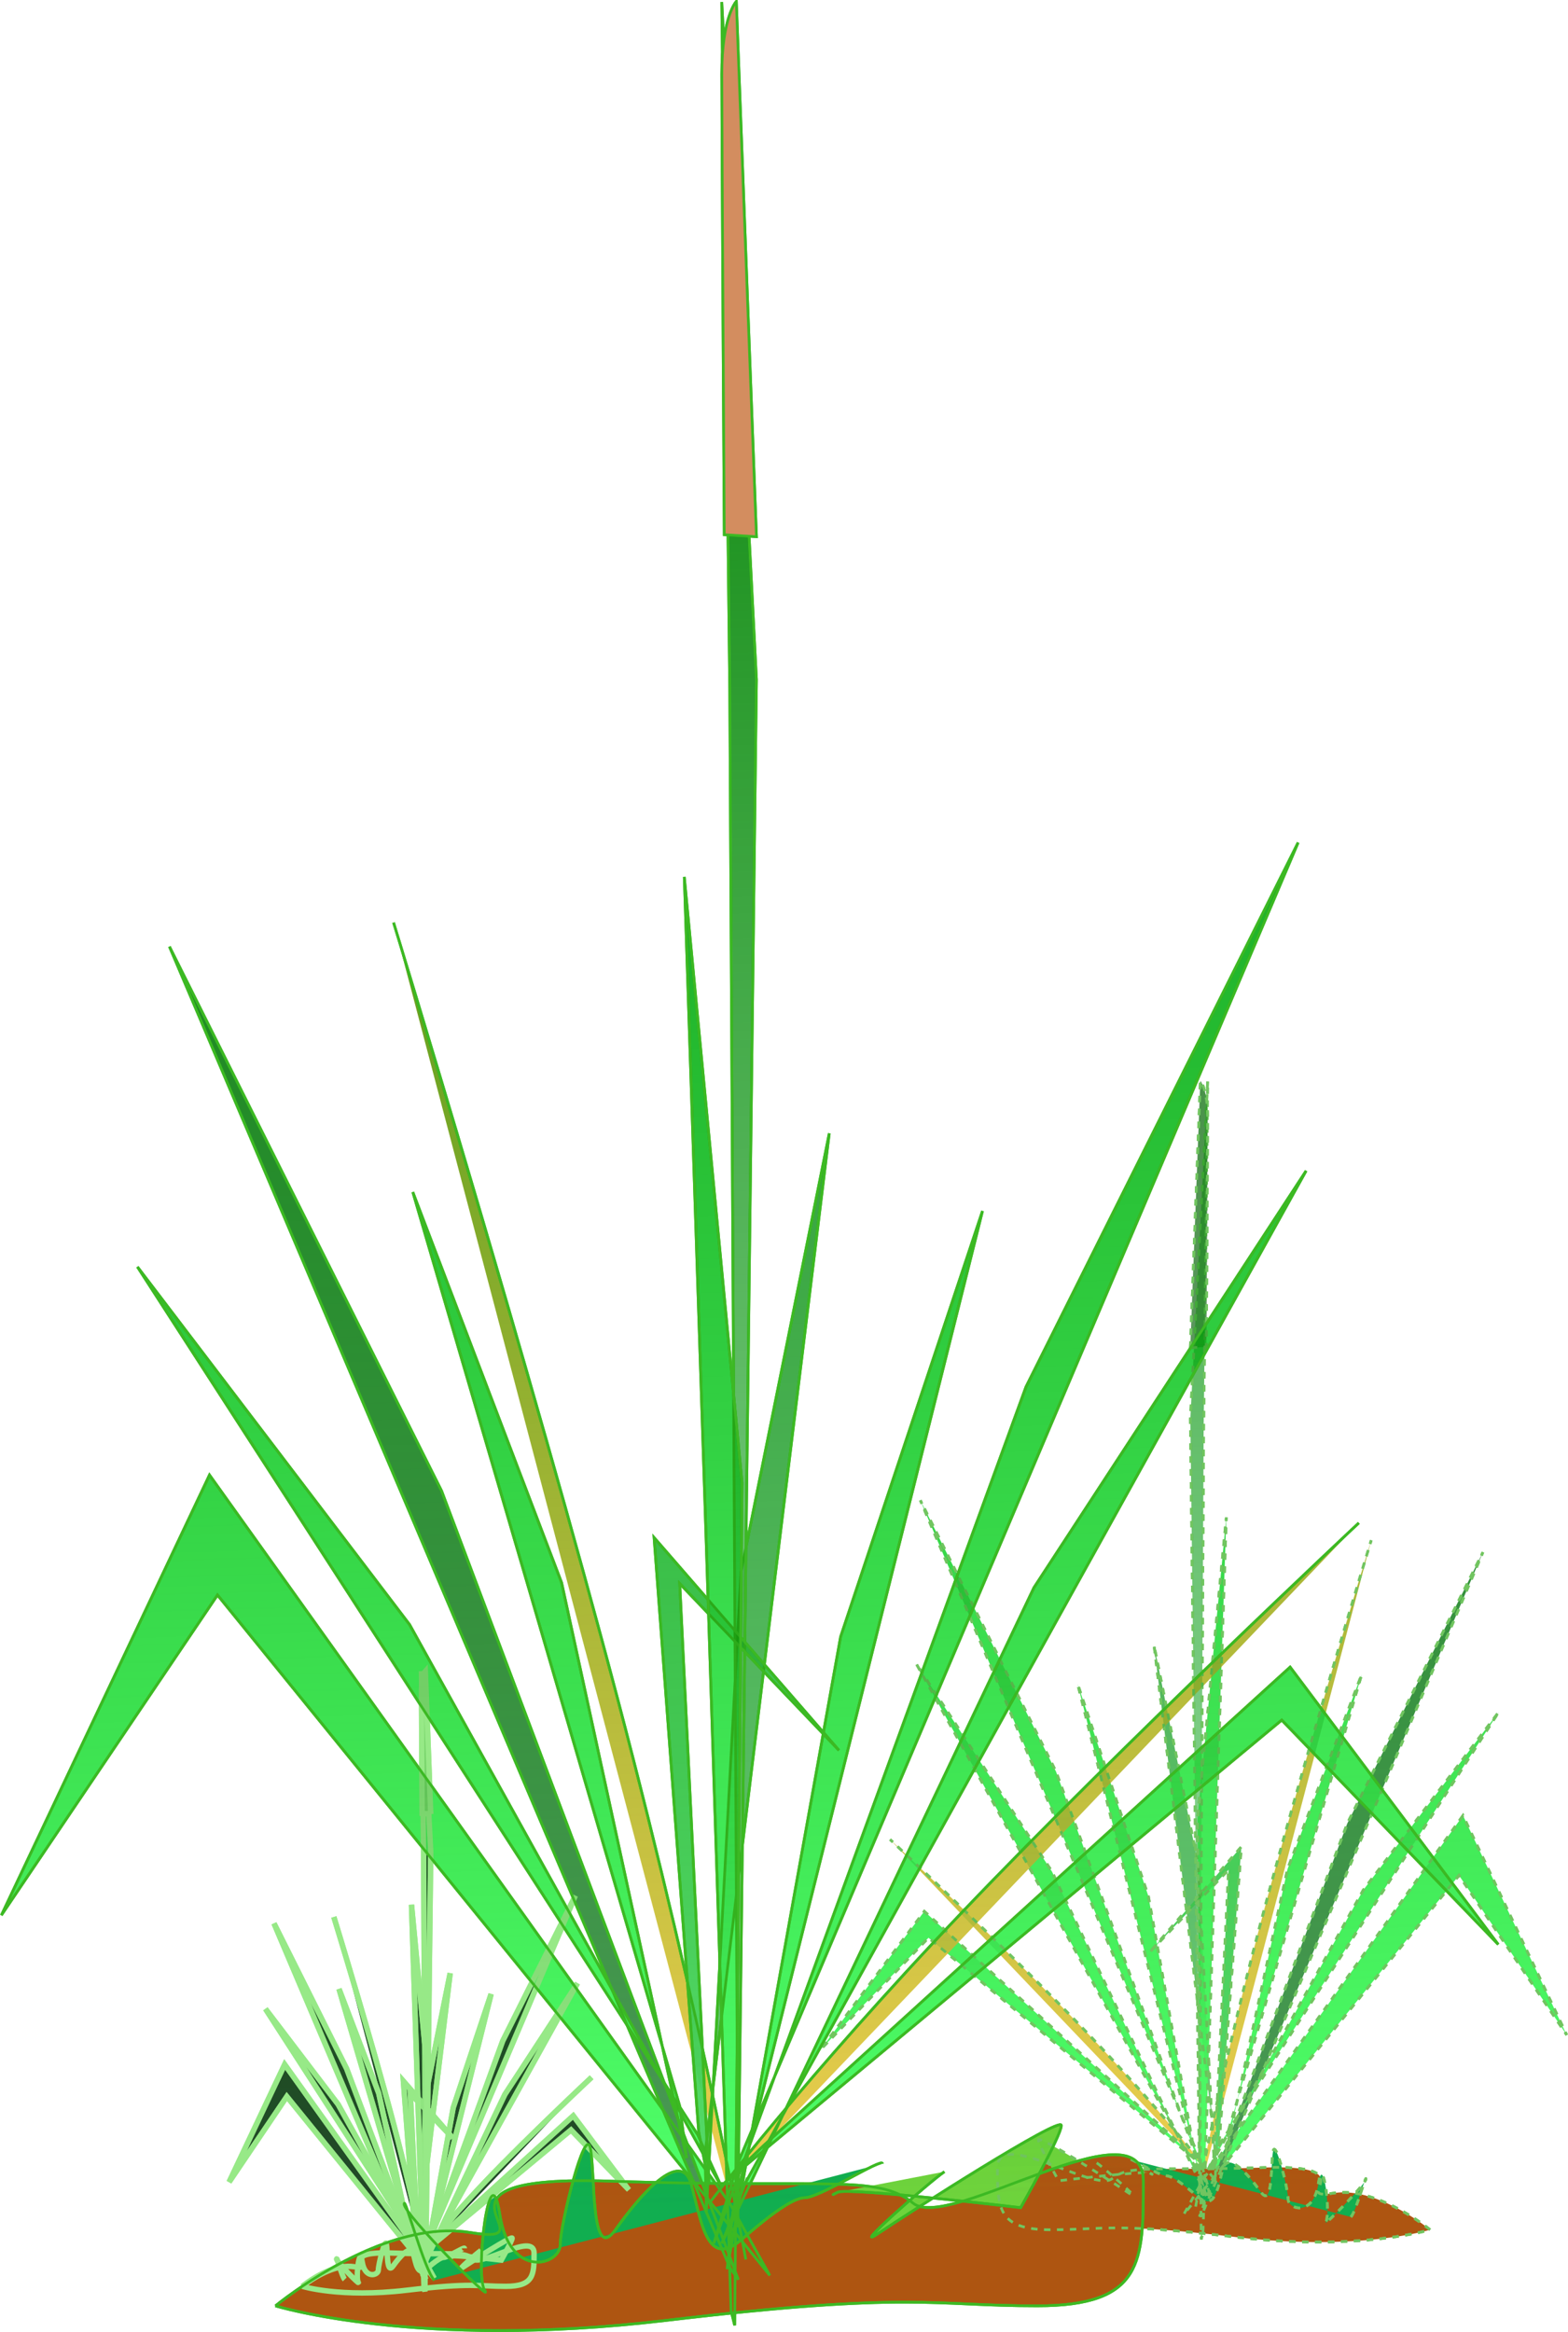 <?xml version="1.0" encoding="UTF-8"?>
<svg version="1.1" viewBox="0 0 297.9 443.02" xmlns="http://www.w3.org/2000/svg" xmlns:xlink="http://www.w3.org/1999/xlink">
<defs>
<linearGradient id="a" x1="367.09" x2="383.06" y1="127.46" y2="657.31" gradientUnits="userSpaceOnUse">
<stop stop-color="#008000" offset="0"/>
<stop stop-color="#008000" stop-opacity="0" offset="1"/>
</linearGradient>
</defs>
<g transform="translate(-48.003 -97.853)">
<g transform="matrix(.768 0 0 .768 -97.416 11.512)" fill-rule="evenodd">
<g fill="#224928" stroke="#97e987" stroke-width="1.333">
<path d="m292.5 667.96 4.564-37.583 3.647-29.833-5.831 28.981-2.288 42.232-0.092-3.797z"/>
<path d="m294.14 671.23s-34.369-48.116-34.369-48.116l-13.747 29.082 14.276-21.15s36.484 44.944 36.484 44.944l-2.644-4.76z"/>
<path d="m294.14 675.46-20.621-48.645-16.391-38.599 17.977 35.956s19.6 52.092 19.6 52.092l-0.565-0.804z"/>
<path d="m295.2 674.93s-2.768-15.411-8.46-37.012c-5.69-21.603-14.805-51.288-14.805-51.288"/>
<path d="m294.67 668.59s20.622-48.646 20.622-48.646l16.39-38.598-17.977 35.954-20.621 56.576 1.586-5.286z"/>
<path d="m295.2 669.82 20.62-37.248 16.392-29.556-17.978 27.532s-20.621 43.322-20.621 43.322l1.587-4.05z"/>
<path d="m292.03 666.7s-20.621-31.966-20.621-31.966-16.391-25.364-16.391-25.364l17.978 23.628s20.62 37.177 20.62 37.177-1.586-3.475-1.586-3.475z"/>
<path d="m290.84 664.8-9.816-33.657-7.815-26.716 9.828 25.803 8.252 38.008-0.449-3.438z"/>
<path d="m292.78 671.24s6.291-8.324 16.79-19.321c10.5-10.998 26.129-25.634 26.129-25.634"/>
<path d="m296.44 667.36 34.72-31.553 13.747 18.321s-14.301-14.818-14.301-14.818l-36.958 30.709 2.792-2.659z"/>
<path d="m294.35 671.78 9.179-36.852 7.31-29.25-9.373 28.124-7.495 41.771 0.379-3.793z"/>
<path d="m294.67 668.06s-0.529-96.76-0.529-96.76l-0.529-45.473s2.29 44.755 2.29 44.755l-1.232 102.24"/>
<path d="m295.9 561.14-1.329-35.361s-0.961 1.038-0.961 4.804c0 3.768 0.164 30.424 0.164 30.424l2.126 0.133z"/>
<path d="m292.09 666.49-2.947-39.245s12.211 14.053 12.211 14.053l-10.51-11s1.94 39.699 1.94 39.699l-0.689-3.499z"/>
<path d="m294.23 678.32-1.708-52.808s-1.381-41.91-1.381-41.91l3.813 40.017s-0.485 55.655-0.485 55.655-0.239-0.954-0.239-0.954z"/>
<path d="m264.14 678s0.505-0.418 1.36-1.013c2.325-1.62 7.229-4.54 11.509-3.831 5.849 0.968-4.68-3.876 9.36-3.392 14.039 0.486 17.549-0.484 19.889 1.454s15.21-6.782 15.21-1.454c0 5.33 0 8.236-7.02 8.236-7.019 0-8.19-0.969-24.57 0.97-16.38 1.94-25.74-0.97-25.74-0.97z"/>
<path d="m274.63 676.3c-0.665-0.67-1.995-5.696-1.995-5.025 0 0.669 5.986 6.7 5.32 5.695-0.665-1.004 0.332-9.38 0.998-5.026 0.665 4.356 3.99 3.351 3.99 2.011s1.663-8.04 1.995-6.365c0.332 1.674 0 7.705 1.663 5.36 1.662-2.346 4.322-5.36 4.988-3.015 0.665 2.345 0.997 5.695 3.325 3.685 0.34-0.293 0.868-0.753 1.448-1.214 0.979-0.778 2.107-1.558 2.732-1.558 0.997 0 5.131-2.661 5.131-2.253"/>
<path d="m308.32 669.14c-1.006 0.678-6.377 5.43-4.364 4.073 2.015-1.357 12.086-7.807 12.086-7.128s-2.686 5.431-2.686 5.431-11.414-1.358-12.085-1.019c-0.671 0.34 0 0 0 0"/>
</g>
<g stroke="#71c560" stroke-dasharray="1.6, 1.6" stroke-width=".667">
<path d="m490.16 645.27-8.52-70.161-6.808-55.695 10.884 54.104 4.272 78.84s0.172-7.088 0.172-7.088z" fill="#6dc97b"/>
<path d="m487.1 651.36s64.162-89.826 64.162-89.826l25.664 54.29s-26.652-39.484-26.652-39.484-68.11 83.904-68.11 83.904 4.936-8.884 4.936-8.884z" fill="#4fff69"/>
<path d="m487.1 659.26s38.497-90.813 38.497-90.813 30.6-72.059 30.6-72.059-33.561 67.124-33.561 67.124-36.592 97.25-36.592 97.25 1.056-1.502 1.056-1.502z" fill="#4a9855"/>
<path d="m485.13 658.28s5.168-28.772 15.794-69.098c10.625-40.329 27.638-95.749 27.638-95.749" fill="#eece4e"/>
<path d="m486.12 646.43-38.498-90.813s-30.6-72.059-30.6-72.059 33.562 67.123 33.562 67.123l38.497 105.62-2.961-9.872z" fill="#4fff69"/>
<path d="m485.13 648.74s-38.497-69.538-38.497-69.538-30.6-55.176-30.6-55.176 33.561 51.398 33.561 51.398l38.497 80.874-2.961-7.558z" fill="#4fff69"/>
<path d="m491.05 642.9s38.497-59.677 38.497-59.677l30.6-47.354s-33.561 44.111-33.561 44.111-38.498 69.407-38.498 69.407 2.962-6.487 2.962-6.487z" fill="#4fff69"/>
<path d="m493.28 639.36 18.324-62.833 14.59-49.876s-18.35 48.17-18.35 48.17l-15.406 70.955 0.842-6.416z" fill="#4fff69"/>
<path d="m489.65 651.38s-11.742-15.54-31.344-36.069c-19.601-20.532-48.778-47.855-48.778-47.855" fill="#eece4e"/>
<path d="m482.82 644.14-64.817-58.906s-25.665 34.203-25.665 34.203 26.7-27.663 26.7-27.663l68.994 57.328-5.212-4.962z" fill="#4fff69"/>
<path d="m486.72 652.39s-17.136-68.797-17.136-68.797-13.648-54.605-13.648-54.605 17.497 52.504 17.497 52.504 13.992 77.981 13.992 77.981-0.705-7.083-0.705-7.083z" fill="#4fff69"/>
<path d="m486.12 645.44 0.987-180.64 0.986-84.89s-4.276 83.55-4.276 83.55l2.303 190.87" fill="#9be0a5"/>
<path d="m483.81 445.84s2.483-66.015 2.483-66.015 1.793 1.939 1.793 8.97c0 7.033-0.305 56.797-0.305 56.797l-3.971 0.248z" fill="#96a698"/>
<path d="m490.93 642.52 5.503-73.267s-22.797 26.236-22.797 26.236l19.63-20.551s-3.621 74.114-3.621 74.114l1.285-6.532z" fill="#55db69"/>
<path d="m486.94 664.61 3.189-98.585 2.58-78.244-7.121 74.706 0.908 103.9 0.444-1.779z" fill="#4fff69"/>
<path d="m543.13 664s-0.945-0.782-2.54-1.892c-4.341-3.023-13.499-8.475-21.487-7.152-10.921 1.809 8.738-7.235-17.473-6.331s-32.764-0.904-37.132 2.713c-4.368 3.618-28.395-12.661-28.395-2.713s0 15.375 13.106 15.375c13.105 0 15.29-1.808 45.869 1.809 30.58 3.62 48.05-1.81 48.05-1.81z" fill="#ae5511"/>
<path d="m523.53 660.84c1.242-1.251 3.726-10.633 3.726-9.381 0 1.25-11.175 12.508-9.934 10.632 1.242-1.876-0.62-17.512-1.862-9.382-1.242 8.131-7.45 6.255-7.45 3.754 0-2.503-3.104-15.012-3.724-11.884-0.621 3.126 0 14.385-3.104 10.006-3.104-4.378-8.069-10.006-9.312-5.629-1.241 4.379-1.862 10.633-6.208 6.88-0.633-0.548-1.62-1.405-2.704-2.267-1.826-1.45-3.932-2.908-5.1-2.908-1.862 0-9.577-4.968-9.577-4.206" fill="#11ae50"/>
<path d="m460.64 647.45c1.88 1.268 11.906 10.139 8.146 7.604-3.76-2.534-22.561-14.573-22.561-13.306 0 1.268 5.013 10.138 5.013 10.138s21.31-2.534 22.562-1.901c1.253 0.633 0 0 0 0" fill="#6ed33c"/>
</g>
<g stroke="#3cb923" stroke-width=".667">
<path d="m363.74 645.26 17.092-140.75 13.659-111.73-21.835 108.54-8.569 158.16-0.347-14.221z" fill="#6dc97b"/>
<path d="m369.88 657.49s-128.71-180.2-128.71-180.2l-51.484 108.91 53.465-79.208s136.64 168.32 136.64 168.32l-9.903-17.823z" fill="#4fff69"/>
<path d="m369.88 673.33-77.228-182.18-61.386-144.56 67.328 134.66 73.405 195.09s-2.119-3.011-2.119-3.011z" fill="#4a9855"/>
<path d="m373.84 671.35s-10.368-57.72-31.683-138.62c-21.32-80.9-55.45-192.08-55.45-192.08" fill="#eece4e"/>
<path d="m371.86 647.59 77.229-182.18 61.386-144.56-67.327 134.66-77.229 211.88 5.941-19.802z" fill="#4fff69"/>
<path d="m373.84 652.23 77.228-139.5 61.387-110.69-67.328 103.11-77.228 162.24 5.941-15.164z" fill="#4fff69"/>
<path d="m361.96 640.52-77.23-119.72s-61.385-94.995-61.385-94.995 67.326 88.49 67.326 88.49l77.23 139.24-5.942-13.013z" fill="#4fff69"/>
<path d="m357.5 633.41-36.76-126.05-29.269-100.05 36.812 96.632 30.904 142.34-1.687-12.871z" fill="#4fff69"/>
<path d="m364.76 657.51s23.558-31.175 62.878-72.359c39.322-41.189 97.856-96.001 97.856-96.001" fill="#eece4e"/>
<path d="m378.47 642.98 130.03-118.17s51.484 68.615 51.484 68.615-53.562-55.495-53.562-55.495l-138.41 115.01 10.456-9.957z" fill="#4fff69"/>
<path d="m370.64 659.54 34.377-138.01 27.38-109.54-35.102 105.33-28.07 156.44 1.415-14.208z" fill="#4fff69"/>
<path d="m371.86 645.61s-1.982-362.38-1.982-362.38l-1.978-170.3 8.577 167.61-4.617 382.89" fill="#9be0a5"/>
<path d="m376.48 245.19-4.979-132.43s-3.598 3.888-3.598 17.993c0 14.11 0.612 113.94 0.612 113.94l7.965 0.497z" fill="#96a698"/>
<path d="m362.19 639.75-11.04-146.98s45.733 52.632 45.733 52.632-39.381-41.226-39.381-41.226l7.265 148.68-2.58-13.104z" fill="#55db69"/>
<path d="m370.2 684.06-6.399-197.77-5.176-156.96 14.286 149.87-1.82 208.44-0.891-3.571z" fill="#4fff69"/>
<path d="m257.49 682.83s1.896-1.569 5.095-3.797c8.709-6.064 27.077-17.001 43.104-14.347 21.908 3.63-17.527-14.514 35.053-12.7 52.58 1.815 65.727-1.814 74.489 5.443 8.763 7.257 56.963-25.4 56.963-5.443 0 19.958-1e-3 30.844-26.291 30.844-26.289 0-30.673-3.629-92.017 3.628-61.343 7.258-96.396-3.628-96.396-3.628z" fill="#ae5511"/>
<path d="m296.8 676.5c-2.491-2.509-7.473-21.331-7.473-18.821 0 2.509 22.417 25.094 19.926 21.33-2.49-3.764 1.244-35.132 3.735-18.821 2.491 16.312 14.945 12.548 14.945 7.529 0-5.02 6.227-30.113 7.472-23.84 1.244 6.274 0 28.858 6.226 20.075s16.189-20.075 18.68-11.292c2.49 8.783 3.737 21.331 12.453 13.801 1.273-1.098 3.252-2.818 5.427-4.546 3.664-2.91 7.886-5.835 10.23-5.835 3.736 0 19.212-9.965 19.212-8.439" fill="#11ae50"/>
<path d="m422.98 649.64c-3.772 2.543-23.888 20.34-16.344 15.255 7.544-5.084 45.26-29.237 45.26-26.695 0 2.543-10.059 20.339-10.059 20.339s-42.745-5.084-45.258-3.813c-2.515 1.27 0 0 0 0" fill="#6ed33c"/>
</g>
</g>
<g transform="matrix(.768 0 0 .768 -97.416 11.512)" fill="url(#a)">
<g fill-rule="evenodd">
<path d="m292.5 667.96 4.564-37.583 3.647-29.833-5.831 28.981-2.288 42.232-0.092-3.797z" fill="url(#a)" stroke="#97e987" stroke-width="1.333"/>
<path d="m294.14 671.23s-34.369-48.116-34.369-48.116l-13.747 29.082 14.276-21.15s36.484 44.944 36.484 44.944l-2.644-4.76z" fill="url(#a)" stroke="#97e987" stroke-width="1.333"/>
<path d="m294.14 675.46-20.621-48.645-16.391-38.599 17.977 35.956s19.6 52.092 19.6 52.092l-0.565-0.804z" fill="url(#a)" stroke="#97e987" stroke-width="1.333"/>
<path d="m295.2 674.93s-2.768-15.411-8.46-37.012c-5.69-21.603-14.805-51.288-14.805-51.288" fill="url(#a)" stroke="#97e987" stroke-width="1.333"/>
<path d="m294.67 668.59s20.622-48.646 20.622-48.646l16.39-38.598-17.977 35.954-20.621 56.576 1.586-5.286z" fill="url(#a)" stroke="#97e987" stroke-width="1.333"/>
<path d="m295.2 669.82 20.62-37.248 16.392-29.556-17.978 27.532s-20.621 43.322-20.621 43.322l1.587-4.05z" fill="url(#a)" stroke="#97e987" stroke-width="1.333"/>
<path d="m292.03 666.7s-20.621-31.966-20.621-31.966-16.391-25.364-16.391-25.364l17.978 23.628s20.62 37.177 20.62 37.177-1.586-3.475-1.586-3.475z" fill="url(#a)" stroke="#97e987" stroke-width="1.333"/>
<path d="m290.84 664.8-9.816-33.657-7.815-26.716 9.828 25.803 8.252 38.008-0.449-3.438z" fill="url(#a)" stroke="#97e987" stroke-width="1.333"/>
<path d="m292.78 671.24s6.291-8.324 16.79-19.321c10.5-10.998 26.129-25.634 26.129-25.634" fill="url(#a)" stroke="#97e987" stroke-width="1.333"/>
<path d="m296.44 667.36 34.72-31.553 13.747 18.321s-14.301-14.818-14.301-14.818l-36.958 30.709 2.792-2.659z" fill="url(#a)" stroke="#97e987" stroke-width="1.333"/>
<path d="m294.35 671.78 9.179-36.852 7.31-29.25-9.373 28.124-7.495 41.771 0.379-3.793z" fill="url(#a)" stroke="#97e987" stroke-width="1.333"/>
<path d="m294.67 668.06s-0.529-96.76-0.529-96.76l-0.529-45.473s2.29 44.755 2.29 44.755l-1.232 102.24" fill="url(#a)" stroke="#97e987" stroke-width="1.333"/>
<path d="m295.9 561.14-1.329-35.361s-0.961 1.038-0.961 4.804c0 3.768 0.164 30.424 0.164 30.424l2.126 0.133z" fill="url(#a)" stroke="#97e987" stroke-width="1.333"/>
<path d="m292.09 666.49-2.947-39.245s12.211 14.053 12.211 14.053l-10.51-11s1.94 39.699 1.94 39.699l-0.689-3.499z" fill="url(#a)" stroke="#97e987" stroke-width="1.333"/>
<path d="m294.23 678.32-1.708-52.808s-1.381-41.91-1.381-41.91l3.813 40.017s-0.485 55.655-0.485 55.655-0.239-0.954-0.239-0.954z" fill="url(#a)" stroke="#97e987" stroke-width="1.333"/>
<path d="m264.14 678s0.505-0.418 1.36-1.013c2.325-1.62 7.229-4.54 11.509-3.831 5.849 0.968-4.68-3.876 9.36-3.392 14.039 0.486 17.549-0.484 19.889 1.454s15.21-6.782 15.21-1.454c0 5.33 0 8.236-7.02 8.236-7.019 0-8.19-0.969-24.57 0.97-16.38 1.94-25.74-0.97-25.74-0.97z" fill="url(#a)" stroke="#97e987" stroke-width="1.333"/>
<path d="m274.63 676.3c-0.665-0.67-1.995-5.696-1.995-5.025 0 0.669 5.986 6.7 5.32 5.695-0.665-1.004 0.332-9.38 0.998-5.026 0.665 4.356 3.99 3.351 3.99 2.011s1.663-8.04 1.995-6.365c0.332 1.674 0 7.705 1.663 5.36 1.662-2.346 4.322-5.36 4.988-3.015 0.665 2.345 0.997 5.695 3.325 3.685 0.34-0.293 0.868-0.753 1.448-1.214 0.979-0.778 2.107-1.558 2.732-1.558 0.997 0 5.131-2.661 5.131-2.253" fill="url(#a)" stroke="#97e987" stroke-width="1.333"/>
<path d="m308.32 669.14c-1.006 0.678-6.377 5.43-4.364 4.073 2.015-1.357 12.086-7.807 12.086-7.128s-2.686 5.431-2.686 5.431-11.414-1.358-12.085-1.019c-0.671 0.34 0 0 0 0" fill="url(#a)" stroke="#97e987" stroke-width="1.333"/>
<path d="m490.16 645.27-8.52-70.161-6.808-55.695 10.884 54.104 4.272 78.84s0.172-7.088 0.172-7.088z" fill="url(#a)" stroke="#71c560" stroke-dasharray="1.6, 1.6" stroke-width=".667"/>
<path d="m487.1 651.36s64.162-89.826 64.162-89.826l25.664 54.29s-26.652-39.484-26.652-39.484-68.11 83.904-68.11 83.904 4.936-8.884 4.936-8.884z" fill="url(#a)" stroke="#71c560" stroke-dasharray="1.6, 1.6" stroke-width=".667"/>
<path d="m487.1 659.26s38.497-90.813 38.497-90.813 30.6-72.059 30.6-72.059-33.561 67.124-33.561 67.124-36.592 97.25-36.592 97.25 1.056-1.502 1.056-1.502z" fill="url(#a)" stroke="#71c560" stroke-dasharray="1.6, 1.6" stroke-width=".667"/>
<path d="m485.13 658.28s5.168-28.772 15.794-69.098c10.625-40.329 27.638-95.749 27.638-95.749" fill="url(#a)" stroke="#71c560" stroke-dasharray="1.6, 1.6" stroke-width=".667"/>
<path d="m486.12 646.43-38.498-90.813s-30.6-72.059-30.6-72.059 33.562 67.123 33.562 67.123l38.497 105.62-2.961-9.872z" fill="url(#a)" stroke="#71c560" stroke-dasharray="1.6, 1.6" stroke-width=".667"/>
<path d="m485.13 648.74s-38.497-69.538-38.497-69.538-30.6-55.176-30.6-55.176 33.561 51.398 33.561 51.398l38.497 80.874-2.961-7.558z" fill="url(#a)" stroke="#71c560" stroke-dasharray="1.6, 1.6" stroke-width=".667"/>
<path d="m491.05 642.9s38.497-59.677 38.497-59.677l30.6-47.354s-33.561 44.111-33.561 44.111-38.498 69.407-38.498 69.407 2.962-6.487 2.962-6.487z" fill="url(#a)" stroke="#71c560" stroke-dasharray="1.6, 1.6" stroke-width=".667"/>
<path d="m493.28 639.36 18.324-62.833 14.59-49.876s-18.35 48.17-18.35 48.17l-15.406 70.955 0.842-6.416z" fill="url(#a)" stroke="#71c560" stroke-dasharray="1.6, 1.6" stroke-width=".667"/>
<path d="m489.65 651.38s-11.742-15.54-31.344-36.069c-19.601-20.532-48.778-47.855-48.778-47.855" fill="url(#a)" stroke="#71c560" stroke-dasharray="1.6, 1.6" stroke-width=".667"/>
<path d="m482.82 644.14-64.817-58.906s-25.665 34.203-25.665 34.203 26.7-27.663 26.7-27.663l68.994 57.328-5.212-4.962z" fill="url(#a)" stroke="#71c560" stroke-dasharray="1.6, 1.6" stroke-width=".667"/>
<path d="m486.72 652.39s-17.136-68.797-17.136-68.797-13.648-54.605-13.648-54.605 17.497 52.504 17.497 52.504 13.992 77.981 13.992 77.981-0.705-7.083-0.705-7.083z" fill="url(#a)" stroke="#71c560" stroke-dasharray="1.6, 1.6" stroke-width=".667"/>
<path d="m486.12 645.44 0.987-180.64 0.986-84.89s-4.276 83.55-4.276 83.55l2.303 190.87" fill="url(#a)" stroke="#71c560" stroke-dasharray="1.6, 1.6" stroke-width=".667"/>
<path d="m483.81 445.84s2.483-66.015 2.483-66.015 1.793 1.939 1.793 8.97c0 7.033-0.305 56.797-0.305 56.797l-3.971 0.248z" fill="url(#a)" stroke="#71c560" stroke-dasharray="1.6, 1.6" stroke-width=".667"/>
<path d="m490.93 642.52 5.503-73.267s-22.797 26.236-22.797 26.236l19.63-20.551s-3.621 74.114-3.621 74.114l1.285-6.532z" fill="url(#a)" stroke="#71c560" stroke-dasharray="1.6, 1.6" stroke-width=".667"/>
<path d="m486.94 664.61 3.189-98.585 2.58-78.244-7.121 74.706 0.908 103.9 0.444-1.779z" fill="url(#a)" stroke="#71c560" stroke-dasharray="1.6, 1.6" stroke-width=".667"/>
<path d="m543.13 664s-0.945-0.782-2.54-1.892c-4.341-3.023-13.499-8.475-21.487-7.152-10.921 1.809 8.738-7.235-17.473-6.331s-32.764-0.904-37.132 2.713c-4.368 3.618-28.395-12.661-28.395-2.713s0 15.375 13.106 15.375c13.105 0 15.29-1.808 45.869 1.809 30.58 3.62 48.05-1.81 48.05-1.81z" fill="url(#a)" stroke="#71c560" stroke-dasharray="1.6, 1.6" stroke-width=".667"/>
<path d="m523.53 660.84c1.242-1.251 3.726-10.633 3.726-9.381 0 1.25-11.175 12.508-9.934 10.632 1.242-1.876-0.62-17.512-1.862-9.382-1.242 8.131-7.45 6.255-7.45 3.754 0-2.503-3.104-15.012-3.724-11.884-0.621 3.126 0 14.385-3.104 10.006-3.104-4.378-8.069-10.006-9.312-5.629-1.241 4.379-1.862 10.633-6.208 6.88-0.633-0.548-1.62-1.405-2.704-2.267-1.826-1.45-3.932-2.908-5.1-2.908-1.862 0-9.577-4.968-9.577-4.206" fill="url(#a)" stroke="#71c560" stroke-dasharray="1.6, 1.6" stroke-width=".667"/>
<path d="m460.64 647.45c1.88 1.268 11.906 10.139 8.146 7.604-3.76-2.534-22.561-14.573-22.561-13.306 0 1.268 5.013 10.138 5.013 10.138s21.31-2.534 22.562-1.901c1.253 0.633 0 0 0 0" fill="url(#a)" stroke="#71c560" stroke-dasharray="1.6, 1.6" stroke-width=".667"/>
<path d="m363.74 645.26 17.092-140.75 13.659-111.73-21.835 108.54-8.569 158.16-0.347-14.221z" fill="url(#a)" stroke="#3cb923" stroke-width=".667"/>
<path d="m369.88 657.49s-128.71-180.2-128.71-180.2l-51.484 108.91 53.465-79.208s136.64 168.32 136.64 168.32l-9.903-17.823z" fill="url(#a)" stroke="#3cb923" stroke-width=".667"/>
<path d="m369.88 673.33-77.228-182.18-61.386-144.56 67.328 134.66 73.405 195.09s-2.119-3.011-2.119-3.011z" fill="url(#a)" stroke="#3cb923" stroke-width=".667"/>
<path d="m373.84 671.35s-10.368-57.72-31.683-138.62c-21.32-80.9-55.45-192.08-55.45-192.08" fill="url(#a)" stroke="#3cb923" stroke-width=".667"/>
<path d="m371.86 647.59 77.229-182.18 61.386-144.56-67.327 134.66-77.229 211.88 5.941-19.802z" fill="url(#a)" stroke="#3cb923" stroke-width=".667"/>
<path d="m373.84 652.23 77.228-139.5 61.387-110.69-67.328 103.11-77.228 162.24 5.941-15.164z" fill="url(#a)" stroke="#3cb923" stroke-width=".667"/>
<path d="m361.96 640.52-77.23-119.72s-61.385-94.995-61.385-94.995 67.326 88.49 67.326 88.49l77.23 139.24-5.942-13.013z" fill="url(#a)" stroke="#3cb923" stroke-width=".667"/>
<path d="m357.5 633.41-36.76-126.05-29.269-100.05 36.812 96.632 30.904 142.34-1.687-12.871z" fill="url(#a)" stroke="#3cb923" stroke-width=".667"/>
<path d="m364.76 657.51s23.558-31.175 62.878-72.359c39.322-41.189 97.856-96.001 97.856-96.001" fill="url(#a)" stroke="#3cb923" stroke-width=".667"/>
<path d="m378.47 642.98 130.03-118.17s51.484 68.615 51.484 68.615-53.562-55.495-53.562-55.495l-138.41 115.01 10.456-9.957z" fill="url(#a)" stroke="#3cb923" stroke-width=".667"/>
<path d="m370.64 659.54 34.377-138.01 27.38-109.54-35.102 105.33-28.07 156.44 1.415-14.208z" fill="url(#a)" stroke="#3cb923" stroke-width=".667"/>
<path d="m371.86 645.61s-1.982-362.38-1.982-362.38l-1.978-170.3 8.577 167.61-4.617 382.89" fill="url(#a)" stroke="#3cb923" stroke-width=".667"/>
<path d="m376.48 245.19-4.979-132.43s-3.598 3.888-3.598 17.993c0 14.11 0.612 113.94 0.612 113.94l7.965 0.497z" fill="#d38d5f" stroke="#3cb923" stroke-width=".667"/>
<path d="m362.19 639.75-11.04-146.98s45.733 52.632 45.733 52.632-39.381-41.226-39.381-41.226l7.265 148.68-2.58-13.104z" fill="url(#a)" stroke="#3cb923" stroke-width=".667"/>
<path d="m370.2 684.06-6.399-197.77-5.176-156.96 14.286 149.87-1.82 208.44-0.891-3.571z" fill="url(#a)" stroke="#3cb923" stroke-width=".667"/>
<path d="m257.49 682.83s1.896-1.569 5.095-3.797c8.709-6.064 27.077-17.001 43.104-14.347 21.908 3.63-17.527-14.514 35.053-12.7 52.58 1.815 65.727-1.814 74.489 5.443 8.763 7.257 56.963-25.4 56.963-5.443 0 19.958-1e-3 30.844-26.291 30.844-26.289 0-30.673-3.629-92.017 3.628-61.343 7.258-96.396-3.628-96.396-3.628z" fill="url(#a)" stroke="#3cb923" stroke-width=".667"/>
<path d="m296.8 676.5c-2.491-2.509-7.473-21.331-7.473-18.821 0 2.509 22.417 25.094 19.926 21.33-2.49-3.764 1.244-35.132 3.735-18.821 2.491 16.312 14.945 12.548 14.945 7.529 0-5.02 6.227-30.113 7.472-23.84 1.244 6.274 0 28.858 6.226 20.075s16.189-20.075 18.68-11.292c2.49 8.783 3.737 21.331 12.453 13.801 1.273-1.098 3.252-2.818 5.427-4.546 3.664-2.91 7.886-5.835 10.23-5.835 3.736 0 19.212-9.965 19.212-8.439" fill="url(#a)" stroke="#3cb923" stroke-width=".667"/>
<path d="m422.98 649.64c-3.772 2.543-23.888 20.34-16.344 15.255 7.544-5.084 45.26-29.237 45.26-26.695 0 2.543-10.059 20.339-10.059 20.339s-42.745-5.084-45.258-3.813c-2.515 1.27 0 0 0 0" fill="url(#a)" stroke="#3cb923" stroke-width=".667"/>
</g>
</g>
</g>
</svg>

